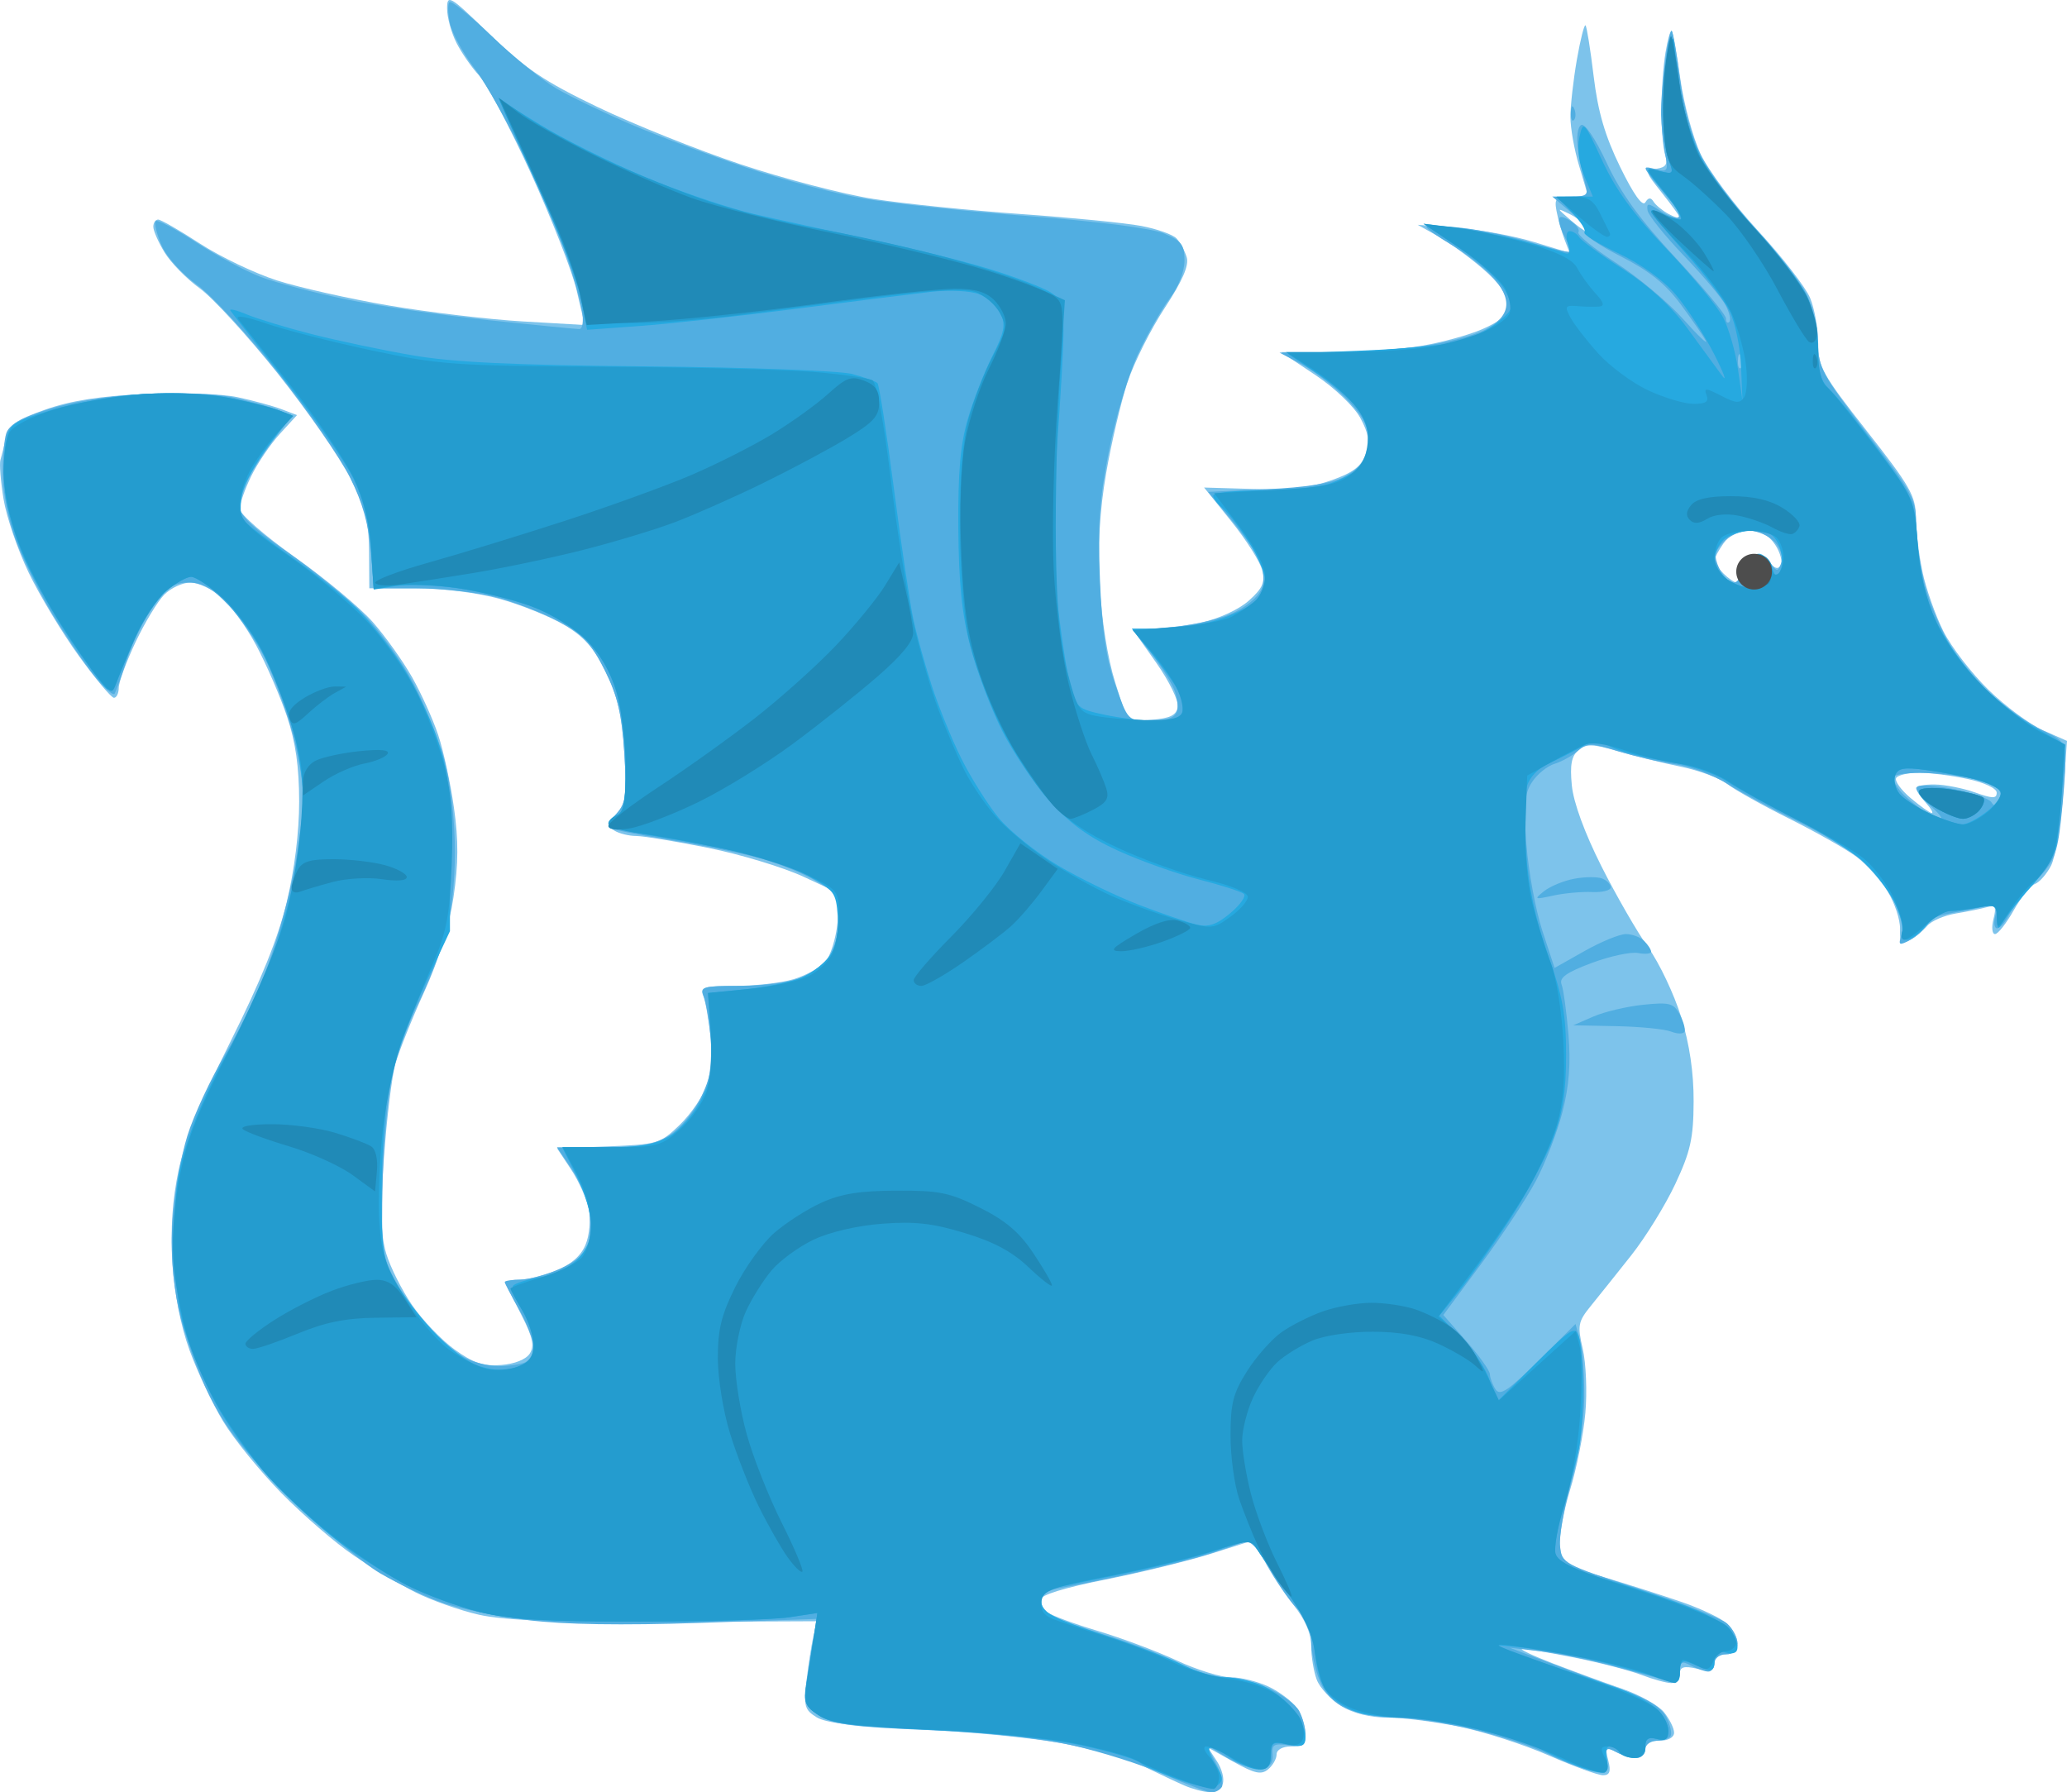 <?xml version="1.0" encoding="UTF-8" standalone="no"?>
<!-- Created with Inkscape (http://www.inkscape.org/) -->

<svg
   xmlns:dc="http://purl.org/dc/elements/1.1/"
   xmlns:cc="http://creativecommons.org/ns#"
   xmlns:rdf="http://www.w3.org/1999/02/22-rdf-syntax-ns#"
   xmlns:svg="http://www.w3.org/2000/svg"
   xmlns="http://www.w3.org/2000/svg"
   xmlns:sodipodi="http://sodipodi.sourceforge.net/DTD/sodipodi-0.dtd"
   xmlns:inkscape="http://www.inkscape.org/namespaces/inkscape"
   width="280.442mm"
   height="243.14mm"
   viewBox="0 0 280.442 243.14"
   version="1.1"
   id="svg854"
   inkscape:version="0.92.3 (2405546, 2018-03-11)"
   sodipodi:docname="trafodion-2.svg">
  <defs
     id="defs848" />
  <sodipodi:namedview
     id="base"
     pagecolor="#ffffff"
     bordercolor="#666666"
     borderopacity="1.0"
     inkscape:pageopacity="0.0"
     inkscape:pageshadow="2"
     inkscape:zoom="0.35"
     inkscape:cx="-120.03099"
     inkscape:cy="530.9053"
     inkscape:document-units="mm"
     inkscape:current-layer="layer1"
     showgrid="false"
     fit-margin-top="0"
     fit-margin-left="0"
     fit-margin-right="0"
     fit-margin-bottom="0"
     inkscape:window-width="3726"
     inkscape:window-height="2049"
     inkscape:window-x="114"
     inkscape:window-y="55"
     inkscape:window-maximized="1" />
  <g
     inkscape:label="Layer 1"
     inkscape:groupmode="layer"
     id="layer1"
     transform="translate(88.06,-46.162)">
    <g
       id="g888"
       transform="translate(437.661,-67.334)">
      <path
         style="fill:#7dc3eb;fill-opacity:1;stroke-width:0.782"
         d="m -361.674,356.604 c -0.766,-0.029 -2.272,-0.433 -3.346,-0.898 -1.075,-0.465 -3.537,-1.624 -5.471,-2.576 -1.934,-0.952 -6.858,-2.356 -10.942,-3.12 -4.084,-0.764 -12.877,-1.624 -19.54,-1.91 -8.411,-0.361 -12.674,-0.865 -13.945,-1.648 -1.644,-1.013 -1.784,-1.526 -1.372,-5.036 0.253,-2.149 0.669,-4.828 0.925,-5.953 l 0.466,-2.045 -20.588,0.091 c -14.889,0.066 -21.886,-0.205 -25.277,-0.978 -2.579,-0.588 -6.448,-1.955 -8.597,-3.039 -2.149,-1.084 -5.919,-3.334 -8.376,-5.001 -2.458,-1.666 -6.854,-5.457 -9.77,-8.424 -2.916,-2.967 -6.489,-7.361 -7.941,-9.765 -1.452,-2.404 -3.502,-6.741 -4.555,-9.639 -1.211,-3.331 -2.065,-7.713 -2.323,-11.913 -0.277,-4.516 -0.01,-8.52 0.834,-12.505 0.849,-4.011 3.093,-9.564 7.105,-17.586 4.051,-8.1 6.388,-13.898 7.561,-18.758 1.06,-4.391 1.696,-9.53 1.694,-13.678 -0.002,-4.685 -0.489,-8.088 -1.653,-11.545 -0.908,-2.696 -2.781,-7.023 -4.162,-9.615 -1.382,-2.592 -3.535,-5.574 -4.786,-6.627 -1.251,-1.053 -3.127,-1.914 -4.168,-1.914 -1.042,0 -2.626,0.732 -3.52,1.626 -0.894,0.894 -2.653,3.796 -3.907,6.448 -1.255,2.652 -2.281,5.437 -2.282,6.19 -3.4e-4,0.752 -0.294,1.368 -0.652,1.368 -0.358,0 -2.496,-2.55 -4.75,-5.666 -2.255,-3.117 -5.318,-8.197 -6.808,-11.29 -1.49,-3.093 -3.029,-7.591 -3.42,-9.995 -0.391,-2.404 -0.581,-4.798 -0.422,-5.318 0.159,-0.521 0.493,-1.881 0.742,-3.023 0.373,-1.713 1.308,-2.378 5.341,-3.8 3.444,-1.214 7.446,-1.841 13.548,-2.12 4.845,-0.222 10.366,-0.031 12.534,0.434 2.131,0.457 4.82,1.19 5.975,1.63 l 2.101,0.799 -2.348,2.567 c -1.291,1.412 -3.041,3.997 -3.888,5.745 -0.847,1.748 -1.541,3.733 -1.541,4.413 0,0.679 3.369,3.623 7.486,6.542 4.117,2.919 8.873,6.882 10.567,8.807 1.695,1.925 4.094,5.289 5.332,7.476 1.238,2.186 2.831,5.71 3.541,7.831 0.709,2.121 1.672,6.564 2.14,9.873 0.629,4.444 0.613,7.617 -0.059,12.139 -0.581,3.906 -2.011,8.536 -3.953,12.793 -1.673,3.669 -3.44,8.078 -3.927,9.798 -0.486,1.719 -1.189,7.476 -1.562,12.792 -0.509,7.265 -0.429,10.492 0.323,12.991 0.55,1.829 2.134,4.973 3.52,6.987 1.386,2.014 3.971,4.714 5.746,5.999 2.521,1.826 3.899,2.286 6.3,2.105 1.856,-0.14 3.406,-0.762 3.911,-1.568 0.644,-1.028 0.396,-2.199 -1.075,-5.08 -1.051,-2.059 -2.037,-4.008 -2.19,-4.331 -0.153,-0.322 0.623,-0.586 1.725,-0.586 1.102,0 3.385,-0.553 5.074,-1.229 2.04,-0.816 3.389,-1.998 4.021,-3.522 0.534,-1.288 0.729,-3.399 0.445,-4.816 -0.277,-1.387 -1.358,-3.813 -2.402,-5.39 l -1.898,-2.867 6.952,-0.272 c 6.703,-0.262 7.052,-0.368 9.716,-2.951 1.52,-1.474 3.166,-3.898 3.657,-5.388 0.492,-1.49 0.703,-4.505 0.47,-6.7 -0.233,-2.195 -0.667,-4.606 -0.963,-5.359 -0.478,-1.214 0.009,-1.368 4.339,-1.368 2.683,0 6.232,-0.406 7.887,-0.902 1.655,-0.496 3.594,-1.547 4.308,-2.337 0.714,-0.789 1.468,-3.195 1.675,-5.346 l 0.376,-3.911 -4.984,-2.312 c -2.741,-1.272 -8.556,-3.033 -12.922,-3.913 -4.366,-0.88 -8.763,-1.606 -9.77,-1.613 -1.007,-0.006 -2.345,-0.337 -2.973,-0.734 -0.977,-0.618 -0.933,-0.952 0.306,-2.321 1.25,-1.382 1.391,-2.508 1.032,-8.267 -0.315,-5.055 -0.923,-7.704 -2.514,-10.955 -1.589,-3.247 -2.961,-4.793 -5.656,-6.373 -1.957,-1.147 -5.88,-2.729 -8.718,-3.516 -3.014,-0.836 -7.766,-1.432 -11.429,-1.435 l -6.27,-0.004 -0.033,-4.963 c -0.026,-3.984 -0.527,-5.949 -2.539,-9.961 -1.379,-2.749 -5.814,-9.144 -9.857,-14.212 -4.043,-5.068 -8.803,-10.266 -10.579,-11.552 -1.775,-1.286 -3.918,-3.471 -4.762,-4.855 -0.844,-1.384 -1.536,-2.956 -1.537,-3.494 -0.002,-0.537 0.294,-0.977 0.657,-0.977 0.363,0 2.913,1.465 5.667,3.256 2.753,1.791 7.468,4.043 10.477,5.005 3.009,0.962 9.868,2.497 15.241,3.411 5.373,0.914 13.532,1.88 18.13,2.147 l 8.36,0.485 -1.1,-4.716 c -0.605,-2.594 -3.404,-9.753 -6.219,-15.91 -2.815,-6.157 -5.954,-12.089 -6.975,-13.182 -1.021,-1.093 -2.424,-3.114 -3.118,-4.489 -0.694,-1.376 -1.262,-3.458 -1.262,-4.626 0,-1.998 0.346,-1.79 5.791,3.491 4.775,4.63 7.346,6.362 14.655,9.872 4.875,2.341 13.612,5.84 19.415,7.774 5.803,1.935 13.893,4.041 17.976,4.681 4.084,0.64 13.052,1.56 19.93,2.045 6.878,0.485 14.258,1.212 16.4,1.616 2.142,0.404 4.302,1.168 4.801,1.697 0.499,0.53 1.121,1.682 1.383,2.56 0.331,1.11 -0.582,3.208 -2.991,6.877 -1.907,2.904 -4.186,7.461 -5.064,10.126 -0.878,2.666 -2.172,8.188 -2.876,12.272 -0.885,5.134 -1.152,9.837 -0.866,15.241 0.25,4.723 1.076,9.92 2.088,13.134 l 1.674,5.318 3.27,-0.238 c 2.475,-0.18 3.338,-0.597 3.551,-1.713 0.156,-0.823 -1.149,-3.502 -2.951,-6.057 l -3.231,-4.582 h 2.724 c 1.498,0 4.535,-0.389 6.75,-0.863 2.302,-0.494 5.022,-1.753 6.352,-2.942 1.875,-1.675 2.226,-2.48 1.809,-4.143 -0.285,-1.135 -2.175,-4.12 -4.2,-6.632 l -3.682,-4.568 6.679,0.198 c 4.786,0.142 7.784,-0.19 10.578,-1.172 2.963,-1.042 4.08,-1.893 4.656,-3.55 0.589,-1.695 0.43,-2.787 -0.714,-4.912 -0.834,-1.549 -3.481,-4.075 -6.112,-5.832 l -4.641,-3.099 6.928,-0.006 c 3.81,-0.003 9.212,-0.376 12.004,-0.829 2.792,-0.453 6.572,-1.486 8.402,-2.295 2.624,-1.16 3.326,-1.881 3.326,-3.408 0,-1.309 -1.078,-2.866 -3.322,-4.8 -1.827,-1.575 -4.553,-3.554 -6.057,-4.397 l -2.736,-1.534 5.471,0.428 c 3.009,0.235 7.646,1.092 10.303,1.904 l 4.832,1.476 -0.717,-1.887 c -0.395,-1.038 -0.875,-2.757 -1.068,-3.82 -0.308,-1.697 -0.07,-1.934 1.942,-1.934 1.261,0 2.289,-0.088 2.285,-0.195 -0.005,-0.107 -0.532,-1.922 -1.172,-4.032 -0.64,-2.11 -1.164,-5.071 -1.164,-6.579 0,-1.508 0.391,-4.989 0.869,-7.734 0.478,-2.745 1.009,-4.852 1.179,-4.682 0.17,0.17 0.666,3.267 1.102,6.881 0.583,4.835 1.534,8.095 3.601,12.334 1.783,3.659 3.026,5.412 3.403,4.801 0.421,-0.681 0.749,-0.71 1.126,-0.1 0.293,0.473 1.216,1.227 2.052,1.674 0.836,0.447 1.52,0.673 1.52,0.502 0,-0.171 -1.09,-1.678 -2.422,-3.349 -2.335,-2.93 -2.362,-3.048 -0.748,-3.293 1.288,-0.196 1.558,-0.62 1.171,-1.839 -0.277,-0.872 -0.503,-3.634 -0.503,-6.138 0,-2.504 0.246,-6.009 0.547,-7.788 0.301,-1.779 0.682,-3.099 0.848,-2.934 0.166,0.166 0.689,3.09 1.163,6.498 0.474,3.408 1.716,8.002 2.76,10.208 1.044,2.206 4.565,6.908 7.825,10.448 3.26,3.54 6.42,7.616 7.022,9.058 0.602,1.441 1.095,4.202 1.095,6.135 0,3.224 0.546,4.21 6.618,11.944 5.883,7.493 6.621,8.795 6.643,11.713 0.014,1.806 0.421,5.147 0.904,7.425 0.483,2.278 1.757,5.884 2.829,8.014 1.073,2.13 3.824,5.701 6.114,7.936 2.29,2.235 5.624,4.709 7.41,5.497 l 3.247,1.433 -0.555,7.435 c -0.305,4.089 -1.031,8.36 -1.613,9.49 -0.582,1.13 -1.563,2.248 -2.179,2.484 -0.616,0.236 -1.925,1.862 -2.908,3.612 -0.984,1.75 -2.114,3.182 -2.511,3.182 -0.397,0 -0.495,-0.907 -0.216,-2.016 0.421,-1.678 0.272,-1.952 -0.892,-1.631 -0.769,0.212 -2.682,0.601 -4.251,0.865 -1.569,0.264 -3.298,1.017 -3.844,1.674 -0.545,0.657 -1.612,1.527 -2.371,1.933 -1.175,0.629 -1.37,0.404 -1.316,-1.52 0.035,-1.242 -0.725,-3.536 -1.69,-5.097 -0.965,-1.561 -2.864,-3.671 -4.22,-4.69 -1.356,-1.019 -5.456,-3.344 -9.11,-5.166 -3.654,-1.822 -7.456,-3.95 -8.45,-4.729 -0.993,-0.778 -3.807,-1.824 -6.253,-2.323 -2.446,-0.499 -6.288,-1.446 -8.54,-2.103 -3.439,-1.004 -4.296,-1.028 -5.359,-0.145 -0.951,0.789 -1.177,1.976 -0.908,4.772 0.223,2.322 1.732,6.447 4.013,10.973 2.01,3.988 4.88,8.967 6.377,11.064 1.497,2.097 3.495,6.318 4.441,9.379 1.146,3.712 1.711,7.538 1.695,11.483 -0.02,4.966 -0.418,6.758 -2.474,11.153 -1.348,2.88 -4.046,7.252 -5.997,9.715 -1.95,2.463 -4.409,5.539 -5.463,6.835 -1.75,2.151 -1.846,2.662 -1.106,5.862 0.446,1.928 0.605,5.838 0.352,8.689 -0.252,2.851 -1.185,7.532 -2.071,10.403 -0.887,2.871 -1.504,6.33 -1.371,7.687 0.229,2.345 0.532,2.554 6.103,4.216 3.224,0.962 7.948,2.471 10.497,3.354 2.549,0.883 5.275,2.184 6.057,2.892 0.782,0.708 1.422,1.936 1.422,2.729 0,0.921 -0.565,1.442 -1.563,1.442 -0.903,0 -1.563,0.521 -1.563,1.234 0,0.965 -0.512,1.122 -2.345,0.719 -1.833,-0.403 -2.345,-0.246 -2.345,0.719 0,0.679 -0.52,1.234 -1.157,1.234 -0.636,0 -2.483,-0.506 -4.103,-1.124 -1.621,-0.618 -5.71,-1.673 -9.088,-2.345 -3.377,-0.671 -6.543,-1.202 -7.034,-1.18 -0.491,0.022 1.393,0.919 4.187,1.993 2.794,1.074 7.014,2.62 9.378,3.435 2.364,0.816 4.914,2.244 5.666,3.174 0.753,0.93 1.369,2.179 1.369,2.776 0,0.637 -0.807,1.086 -1.954,1.086 -1.216,0 -1.954,0.443 -1.954,1.172 0,0.645 -0.551,1.172 -1.224,1.172 -0.673,0 -1.915,-0.37 -2.761,-0.823 -1.383,-0.74 -1.487,-0.623 -1.036,1.172 0.377,1.5 0.198,1.995 -0.719,1.995 -0.671,0 -3.962,-1.202 -7.314,-2.671 -3.352,-1.469 -8.806,-3.228 -12.119,-3.908 -3.313,-0.68 -7.71,-1.238 -9.77,-1.24 -2.363,-0.002 -4.69,-0.579 -6.305,-1.564 -1.408,-0.858 -2.903,-2.463 -3.322,-3.565 -0.419,-1.102 -0.762,-3.164 -0.762,-4.582 0,-1.707 -0.818,-3.603 -2.422,-5.616 -1.332,-1.671 -3.081,-4.323 -3.885,-5.894 l -1.463,-2.855 -5.689,1.803 c -3.129,0.992 -9.646,2.589 -14.482,3.551 -5.523,1.098 -8.793,2.108 -8.793,2.715 0,0.532 0.44,1.313 0.977,1.736 0.537,0.423 3.615,1.557 6.839,2.52 3.224,0.963 8.045,2.77 10.714,4.016 2.669,1.246 5.957,2.266 7.307,2.266 1.35,0 3.663,0.573 5.14,1.274 1.477,0.701 3.201,2.01 3.831,2.909 0.63,0.899 1.145,2.436 1.145,3.415 0,1.378 -0.442,1.78 -1.954,1.78 -1.139,0 -1.954,0.449 -1.954,1.077 0,0.592 -0.518,1.507 -1.152,2.032 -0.93,0.772 -1.828,0.578 -4.661,-1.006 l -3.509,-1.961 1.23,1.877 c 0.676,1.032 1.026,2.407 0.778,3.055 -0.249,0.648 -1.079,1.155 -1.845,1.126 z m 98.05,-132.817 c 0.249,0 -0.13,-0.643 -0.842,-1.429 -0.711,-0.786 -1.294,-1.665 -1.294,-1.954 0,-0.289 1.143,-0.509 2.54,-0.49 1.397,0.019 3.859,0.505 5.471,1.08 2.388,0.852 2.931,0.858 2.931,0.03 0,-0.587 -1.665,-1.373 -3.946,-1.862 -2.171,-0.466 -5.139,-0.846 -6.597,-0.846 -1.458,0 -2.849,0.32 -3.09,0.71 -0.241,0.391 0.644,1.622 1.968,2.736 1.324,1.114 2.61,2.025 2.859,2.025 z m -26.442,-31.263 c 0.326,0 0.564,-0.78 0.53,-1.734 -0.04,-1.118 0.475,-1.842 1.449,-2.039 0.831,-0.168 1.941,0.282 2.465,0.999 0.64,0.876 1.129,1.021 1.487,0.441 0.293,-0.474 -0.033,-1.727 -0.725,-2.782 -0.86,-1.313 -1.979,-1.92 -3.54,-1.92 -1.473,0 -2.714,0.616 -3.499,1.737 -0.669,0.955 -1.217,1.985 -1.217,2.289 0,0.304 0.553,1.105 1.228,1.78 0.676,0.676 1.495,1.228 1.821,1.228 z m -20.502,-47.677 c 0.193,0 0.134,-0.35 -0.13,-0.777 -0.264,-0.428 -1.252,-1.151 -2.195,-1.607 -1.625,-0.786 -1.618,-0.745 0.13,0.777 1.015,0.884 2.003,1.607 2.195,1.607 z"
         id="path900"
         inkscape:connector-curvature="0" />
      <path
         style="fill:#51aee1;fill-opacity:1;stroke-width:0.782"
         d="m -361.354,356.636 c -0.512,-0.012 -3.393,-1.103 -6.402,-2.424 -3.009,-1.322 -8.637,-3.105 -12.505,-3.964 -4.417,-0.98 -11.7,-1.75 -19.574,-2.07 -10.305,-0.419 -12.933,-0.767 -14.747,-1.956 -1.937,-1.269 -2.153,-1.795 -1.766,-4.299 0.243,-1.569 0.686,-4.195 0.985,-5.837 l 0.544,-2.985 -15.938,0.54 c -10.589,0.359 -18.404,0.235 -23.285,-0.367 -4.041,-0.499 -9.185,-1.528 -11.432,-2.286 -2.247,-0.758 -6.151,-2.591 -8.675,-4.073 -2.525,-1.482 -8.119,-6.211 -12.431,-10.51 -6.136,-6.117 -8.476,-9.09 -10.763,-13.678 -1.607,-3.224 -3.477,-8.5 -4.156,-11.724 -0.83,-3.946 -1.095,-7.905 -0.809,-12.115 0.233,-3.439 1.137,-8.539 2.009,-11.333 0.871,-2.794 3.189,-7.77 5.15,-11.058 1.961,-3.288 4.585,-8.771 5.831,-12.185 1.246,-3.414 2.817,-9.116 3.492,-12.671 0.674,-3.555 1.226,-8.097 1.226,-10.093 0,-1.996 -0.702,-6.083 -1.559,-9.082 -0.858,-2.999 -2.479,-7.332 -3.602,-9.629 -1.124,-2.297 -3.357,-5.557 -4.963,-7.245 -2.191,-2.304 -3.534,-3.07 -5.381,-3.07 -1.98,0 -2.912,0.622 -4.766,3.183 -1.268,1.751 -2.9,5.004 -3.626,7.23 -0.726,2.226 -1.478,4.324 -1.671,4.662 -0.193,0.338 -1.507,-0.846 -2.921,-2.632 -1.413,-1.786 -3.965,-5.58 -5.671,-8.431 -1.706,-2.851 -3.876,-7.256 -4.822,-9.79 -0.946,-2.533 -1.743,-6.451 -1.769,-8.707 -0.027,-2.256 0.184,-4.836 0.469,-5.733 0.372,-1.173 1.989,-2.101 5.746,-3.3 3.229,-1.03 8.236,-1.821 13.094,-2.067 4.326,-0.219 9.615,-0.023 11.753,0.435 2.138,0.458 4.869,1.207 6.07,1.663 l 2.183,0.83 -2.3,2.927 c -1.265,1.61 -2.876,4.052 -3.579,5.428 -0.704,1.376 -1.279,3.214 -1.279,4.086 0,1.101 1.968,2.954 6.448,6.073 3.546,2.469 8.218,6.283 10.382,8.476 2.163,2.193 5.211,6.424 6.772,9.402 1.561,2.978 3.453,7.701 4.204,10.495 0.81,3.014 1.374,7.941 1.385,12.115 0.013,4.517 -0.476,8.698 -1.366,11.683 -0.762,2.557 -2.416,6.689 -3.675,9.184 -1.259,2.494 -2.796,6.733 -3.416,9.42 -0.62,2.687 -1.226,9.281 -1.347,14.655 -0.2,8.908 -0.062,10.066 1.563,13.127 0.981,1.846 3.06,4.771 4.621,6.499 1.561,1.728 3.815,3.647 5.008,4.263 1.193,0.617 3.213,1.122 4.489,1.122 1.276,0 2.876,-0.213 3.556,-0.474 0.68,-0.261 1.232,-1.228 1.227,-2.149 -0.005,-0.921 -0.884,-3.206 -1.954,-5.076 -1.069,-1.871 -1.945,-3.541 -1.945,-3.713 0,-0.171 0.967,-0.319 2.149,-0.328 1.182,-0.009 3.632,-0.69 5.444,-1.513 2.255,-1.024 3.453,-2.129 3.799,-3.505 0.277,-1.105 0.281,-3.203 0.007,-4.661 -0.274,-1.458 -1.357,-3.918 -2.407,-5.466 l -1.91,-2.814 h 6.332 c 5.007,0 6.872,-0.333 8.909,-1.593 1.455,-0.899 3.321,-3.131 4.286,-5.124 1.349,-2.787 1.631,-4.469 1.336,-7.982 -0.205,-2.448 -0.635,-5.066 -0.956,-5.818 -0.524,-1.229 -0.018,-1.368 4.997,-1.368 3.069,0 6.754,-0.49 8.188,-1.09 1.435,-0.599 3.182,-1.909 3.883,-2.909 0.701,-1.001 1.275,-3.309 1.275,-5.13 0,-3.071 -0.24,-3.45 -3.322,-5.239 -1.827,-1.061 -5.432,-2.468 -8.011,-3.127 -2.579,-0.659 -7.992,-1.731 -12.029,-2.383 -4.037,-0.651 -7.523,-1.367 -7.746,-1.591 -0.223,-0.223 0.228,-1.107 1.003,-1.963 1.205,-1.331 1.348,-2.523 0.992,-8.237 -0.326,-5.231 -0.902,-7.651 -2.651,-11.149 -1.83,-3.659 -2.951,-4.852 -6.193,-6.59 -2.177,-1.167 -6.032,-2.662 -8.566,-3.322 -2.534,-0.66 -7.299,-1.2 -10.589,-1.2 h -5.981 l -0.411,-5.122 c -0.284,-3.537 -1.158,-6.621 -2.824,-9.965 -1.327,-2.664 -5.722,-9.032 -9.767,-14.152 -4.045,-5.12 -9.005,-10.507 -11.023,-11.972 -2.121,-1.539 -4.157,-3.83 -4.825,-5.43 -0.636,-1.522 -0.97,-2.954 -0.743,-3.181 0.227,-0.227 2.682,1.065 5.455,2.872 2.773,1.807 6.74,3.928 8.816,4.714 2.076,0.786 7.291,2.154 11.59,3.041 4.299,0.887 12.994,2.155 19.322,2.818 6.328,0.663 11.859,1.206 12.29,1.206 0.451,0 0.603,-1.079 0.358,-2.54 -0.235,-1.397 -1.153,-4.65 -2.04,-7.23 -0.887,-2.579 -3.435,-8.558 -5.661,-13.287 -2.226,-4.729 -5.313,-10.255 -6.86,-12.28 -1.547,-2.025 -3.052,-4.776 -3.346,-6.113 -0.294,-1.337 -0.325,-2.64 -0.07,-2.895 0.255,-0.255 2.839,1.82 5.741,4.611 2.902,2.791 6.859,5.994 8.794,7.116 1.934,1.122 6.507,3.319 10.161,4.881 3.654,1.562 10.696,4.197 15.65,5.855 4.953,1.658 12.164,3.551 16.023,4.208 3.859,0.657 13.939,1.722 22.4,2.367 9.289,0.708 16.488,1.634 18.172,2.338 2.374,0.992 2.788,1.537 2.788,3.671 0,1.484 -0.815,3.575 -1.997,5.125 -1.098,1.44 -3.042,4.852 -4.32,7.581 -1.277,2.73 -3.046,8.619 -3.931,13.087 -1.282,6.474 -1.531,10.029 -1.226,17.503 0.28,6.861 0.841,10.691 2.092,14.264 1.706,4.876 1.714,4.885 4.788,4.885 2.072,0 3.233,-0.4 3.548,-1.222 0.258,-0.672 0.049,-2.145 -0.465,-3.272 -0.514,-1.127 -1.957,-3.341 -3.206,-4.919 l -2.273,-2.869 5.379,-0.451 c 3.088,-0.259 6.735,-1.143 8.562,-2.075 1.962,-1.001 3.363,-2.342 3.653,-3.496 0.258,-1.029 0.046,-2.696 -0.472,-3.703 -0.518,-1.007 -2.289,-3.457 -3.936,-5.443 l -2.994,-3.612 7.973,-0.362 c 5.228,-0.237 8.815,-0.8 10.418,-1.635 1.345,-0.7 2.664,-1.843 2.931,-2.539 0.267,-0.696 0.485,-2.116 0.485,-3.155 0,-1.159 -1.194,-3.084 -3.088,-4.978 -1.698,-1.698 -4.424,-3.793 -6.057,-4.655 l -2.969,-1.567 7.034,-0.05 c 3.869,-0.028 9.49,-0.405 12.492,-0.839 3.002,-0.434 6.695,-1.394 8.207,-2.134 1.782,-0.872 2.841,-1.993 3.01,-3.188 0.17,-1.203 -0.509,-2.653 -1.954,-4.173 -1.218,-1.282 -3.71,-3.211 -5.537,-4.289 -1.827,-1.077 -3.322,-2.146 -3.322,-2.376 0,-0.23 2.149,-0.174 4.776,0.123 2.627,0.297 6.92,1.208 9.541,2.023 2.621,0.816 4.896,1.351 5.057,1.191 0.161,-0.161 -0.088,-1.003 -0.553,-1.871 -0.465,-0.868 -0.845,-1.957 -0.845,-2.418 0,-0.562 0.5,-0.527 1.513,0.105 0.832,0.52 1.342,1.221 1.132,1.56 -0.209,0.338 2.071,2.201 5.068,4.139 2.996,1.938 7.103,5.372 9.127,7.631 2.024,2.259 3.405,3.579 3.07,2.934 -0.335,-0.645 -1.874,-2.877 -3.421,-4.96 -2.045,-2.755 -4.258,-4.52 -8.118,-6.473 -2.918,-1.477 -5.116,-2.994 -4.883,-3.371 0.233,-0.377 -0.66,-1.596 -1.983,-2.71 l -2.407,-2.025 h 2.496 c 2.222,0 2.439,-0.193 1.973,-1.759 -0.287,-0.967 -0.72,-3.032 -0.962,-4.588 -0.255,-1.644 -0.089,-3.046 0.397,-3.346 0.499,-0.308 1.911,1.78 3.501,5.174 1.932,4.125 4.522,7.681 9.414,12.925 3.712,3.979 6.749,7.642 6.749,8.142 0,0.499 0.204,0.703 0.454,0.453 0.25,-0.25 0.016,-1.276 -0.519,-2.28 -0.535,-1.004 -3.095,-4.038 -5.689,-6.742 -2.593,-2.704 -4.794,-5.452 -4.89,-6.107 -0.152,-1.034 0.082,-1.022 1.785,0.094 1.078,0.706 2.165,1.079 2.416,0.828 0.251,-0.251 -0.236,-1.246 -1.082,-2.212 -0.846,-0.966 -2.049,-2.432 -2.674,-3.259 -1.05,-1.391 -1.002,-1.469 0.646,-1.044 1.653,0.426 1.746,0.271 1.292,-2.149 -0.269,-1.434 -0.515,-3.778 -0.546,-5.208 -0.031,-1.43 0.208,-4.653 0.531,-7.161 0.323,-2.508 0.736,-4.412 0.917,-4.231 0.181,0.181 0.682,3.112 1.113,6.514 0.466,3.683 1.602,7.858 2.806,10.321 1.113,2.275 4.432,6.734 7.376,9.91 2.944,3.176 6.077,7.191 6.961,8.924 0.926,1.814 1.607,4.66 1.607,6.71 0,3.266 0.547,4.274 6.643,12.224 6.161,8.035 6.643,8.931 6.643,12.33 0,2.016 0.545,5.758 1.211,8.316 0.666,2.558 2.289,6.33 3.606,8.383 1.317,2.053 3.974,5.122 5.904,6.821 1.93,1.699 4.87,3.715 6.534,4.482 2.68,1.234 3.023,1.706 3.005,4.129 -0.011,1.505 -0.284,5.112 -0.607,8.016 -0.511,4.597 -0.949,5.659 -3.385,8.207 -1.539,1.61 -3.203,3.718 -3.699,4.685 -0.496,0.967 -1.208,1.759 -1.582,1.759 -0.374,0 -0.487,-0.743 -0.249,-1.65 0.389,-1.486 0.187,-1.603 -2.027,-1.172 -1.352,0.263 -3.484,0.675 -4.738,0.916 -1.254,0.241 -2.465,0.922 -2.691,1.512 -0.227,0.59 -1.169,1.478 -2.093,1.973 -1.504,0.805 -1.628,0.733 -1.178,-0.686 0.298,-0.94 -0.13,-2.828 -1.052,-4.635 -0.856,-1.677 -2.801,-4.143 -4.323,-5.48 -1.522,-1.337 -5.5,-3.743 -8.839,-5.347 -3.339,-1.604 -7.574,-3.868 -9.41,-5.03 -1.836,-1.162 -5.002,-2.351 -7.034,-2.641 -2.032,-0.29 -5.534,-1.094 -7.781,-1.786 -3.7,-1.14 -4.216,-1.144 -5.471,-0.042 -0.762,0.669 -2.186,1.461 -3.165,1.76 -0.979,0.298 -2.348,1.411 -3.044,2.472 -1.03,1.571 -1.17,3.155 -0.756,8.535 0.279,3.633 1.252,8.872 2.161,11.642 l 1.653,5.037 4.072,-2.298 c 2.24,-1.264 4.764,-2.298 5.611,-2.298 0.846,0 1.961,0.422 2.477,0.938 0.516,0.516 0.938,1.171 0.938,1.455 0,0.284 -0.798,0.364 -1.773,0.178 -0.975,-0.186 -3.813,0.424 -6.307,1.357 -3.42,1.28 -4.419,1.994 -4.069,2.907 0.256,0.666 0.675,3.709 0.933,6.762 0.331,3.923 0.092,7.015 -0.813,10.543 -0.704,2.746 -2.335,6.966 -3.624,9.379 -1.289,2.413 -4.637,7.485 -7.44,11.271 l -5.097,6.884 3.153,3.582 c 1.734,1.97 3.158,3.972 3.165,4.449 0.006,0.477 0.347,1.395 0.755,2.039 0.604,0.953 1.689,0.236 5.803,-3.839 l 5.06,-5.011 0.618,2.276 c 0.34,1.252 0.596,4.738 0.569,7.747 -0.028,3.177 -0.78,8.022 -1.792,11.553 -0.959,3.345 -1.633,7.176 -1.5,8.514 0.239,2.391 0.419,2.489 10.763,5.864 5.786,1.888 11.149,4.002 11.919,4.699 0.77,0.697 1.4,1.915 1.4,2.709 0,0.921 -0.565,1.442 -1.563,1.442 -0.868,0 -1.563,0.521 -1.563,1.172 0,0.645 -0.375,1.172 -0.833,1.172 -0.458,0 -1.513,-0.364 -2.345,-0.809 -1.277,-0.683 -1.512,-0.548 -1.512,0.873 0,1.375 -0.321,1.588 -1.759,1.17 -0.967,-0.282 -4.327,-1.192 -7.466,-2.024 -3.139,-0.831 -7.536,-1.72 -9.77,-1.974 l -4.062,-0.462 5.471,2.077 c 3.009,1.142 7.572,2.835 10.14,3.762 3.162,1.141 4.975,2.302 5.619,3.596 0.523,1.051 0.775,2.194 0.561,2.54 -0.214,0.346 -1.072,0.63 -1.906,0.63 -0.834,0 -1.517,0.528 -1.517,1.172 0,0.645 -0.551,1.172 -1.224,1.172 -0.673,0 -1.902,-0.363 -2.731,-0.807 -1.299,-0.695 -1.481,-0.56 -1.316,0.977 0.158,1.478 -0.144,1.747 -1.763,1.572 -1.075,-0.117 -3.713,-1.081 -5.862,-2.144 -2.149,-1.062 -6.897,-2.635 -10.551,-3.495 -3.654,-0.86 -8.325,-1.566 -10.381,-1.569 -2.056,-0.003 -4.97,-0.52 -6.476,-1.15 -1.861,-0.778 -3.105,-2.021 -3.883,-3.883 -0.629,-1.506 -1.144,-3.926 -1.144,-5.378 0,-1.701 -0.59,-3.169 -1.659,-4.128 -0.912,-0.819 -2.716,-3.356 -4.008,-5.637 -1.771,-3.127 -2.662,-4.018 -3.617,-3.619 -0.697,0.291 -2.85,1.03 -4.785,1.64 -1.934,0.611 -6.507,1.762 -10.161,2.559 -3.654,0.797 -7.962,1.678 -9.574,1.958 -2.136,0.371 -2.931,0.898 -2.931,1.942 0,0.844 0.883,1.769 2.149,2.25 1.182,0.449 4.611,1.596 7.62,2.548 3.009,0.952 7.13,2.562 9.158,3.576 2.028,1.015 4.841,1.853 6.253,1.863 1.411,0.009 4.033,0.683 5.825,1.497 1.792,0.814 3.639,2.19 4.103,3.058 0.465,0.868 0.845,2.345 0.845,3.281 0,1.442 -0.354,1.651 -2.311,1.364 -1.96,-0.288 -2.286,-0.094 -2.149,1.277 0.114,1.145 -0.355,1.69 -1.61,1.87 -0.974,0.14 -3.032,-0.525 -4.572,-1.477 l -2.801,-1.731 1.282,2.48 c 0.705,1.364 1.071,2.821 0.813,3.238 -0.258,0.417 -0.888,0.749 -1.4,0.737 z m 98.939,-132.067 c 0.358,0 -0.336,-0.849 -1.542,-1.887 -1.206,-1.038 -1.938,-2.143 -1.625,-2.456 0.312,-0.313 2.579,-0.165 5.037,0.329 2.458,0.494 4.709,1.285 5.001,1.758 0.38,0.614 0.697,0.593 1.109,-0.072 0.317,-0.513 0.228,-1.282 -0.198,-1.707 -0.426,-0.426 -2.136,-1.09 -3.801,-1.476 -1.665,-0.386 -4.697,-0.711 -6.739,-0.721 -2.042,-0.01 -3.713,0.266 -3.713,0.614 0,0.348 0.44,1.176 0.977,1.84 0.537,0.664 1.847,1.786 2.909,2.494 1.063,0.708 2.226,1.287 2.584,1.287 z m -28.114,-32.045 c 0.588,0 1.028,-0.768 0.994,-1.734 -0.04,-1.118 0.475,-1.842 1.449,-2.039 0.831,-0.168 1.965,0.315 2.519,1.073 0.937,1.281 1.043,1.285 1.514,0.056 0.298,-0.777 -0.065,-1.953 -0.881,-2.856 -0.764,-0.844 -2.334,-1.534 -3.491,-1.534 -1.156,0 -2.74,0.705 -3.52,1.566 -1.171,1.294 -1.263,1.905 -0.529,3.517 0.489,1.073 1.364,1.951 1.945,1.951 z m 1.013,-29.13 c 0.26,-0.26 0.287,-0.934 0.062,-1.498 -0.249,-0.624 -0.435,-0.438 -0.472,0.472 -0.034,0.824 0.151,1.286 0.41,1.026 z m -7.651,90.032 c -0.135,0.348 -0.95,0.354 -1.809,0.012 -0.86,-0.342 -4.201,-0.675 -7.425,-0.74 l -5.862,-0.119 2.718,-1.183 c 1.495,-0.651 4.536,-1.371 6.757,-1.6 3.58,-0.369 4.143,-0.223 4.953,1.291 0.503,0.939 0.803,1.992 0.668,2.341 z m -17.832,-18.439 c -2.55,0.557 -2.634,0.516 -1.232,-0.602 0.827,-0.66 2.671,-1.418 4.097,-1.686 1.427,-0.268 3.124,-0.283 3.772,-0.035 0.648,0.249 1.178,0.79 1.178,1.203 0,0.413 -1.143,0.699 -2.54,0.636 -1.397,-0.063 -3.771,0.154 -5.276,0.483 z m 2.817,-105.202 c -0.26,0.26 -0.444,-0.202 -0.41,-1.026 0.037,-0.91 0.223,-1.096 0.472,-0.472 0.226,0.564 0.198,1.238 -0.062,1.498 z"
         id="path898"
         inkscape:connector-curvature="0" />
      <path
         style="fill:#26a9e0;fill-opacity:1;stroke-width:0.782"
         d="m -360.508,355.652 c -0.683,0.535 -2.343,0.303 -5.293,-0.738 -2.364,-0.834 -4.743,-1.886 -5.287,-2.337 -0.544,-0.451 -4.061,-1.489 -7.816,-2.307 -4.041,-0.88 -12.304,-1.74 -20.245,-2.107 -10.744,-0.497 -13.835,-0.894 -15.514,-1.994 -1.828,-1.198 -2.038,-1.74 -1.636,-4.236 0.253,-1.574 0.689,-4.386 0.968,-6.248 l 0.508,-3.386 -3.821,0.586 c -2.102,0.323 -11.207,0.59 -20.235,0.594 -12.694,0.006 -17.609,-0.287 -21.689,-1.292 -2.902,-0.715 -7.3,-2.322 -9.775,-3.572 -2.475,-1.249 -6.683,-3.913 -9.352,-5.919 -2.669,-2.006 -6.935,-5.921 -9.482,-8.7 -2.546,-2.779 -5.868,-7.418 -7.382,-10.31 -1.514,-2.892 -3.375,-7.369 -4.135,-9.948 -0.931,-3.16 -1.372,-7.239 -1.351,-12.505 0.025,-6.27 0.426,-8.976 2.026,-13.678 1.097,-3.224 3.438,-8.324 5.202,-11.333 1.764,-3.009 4.219,-8.109 5.456,-11.333 1.237,-3.224 2.814,-8.625 3.504,-12.003 0.69,-3.377 1.255,-8.352 1.255,-11.055 0,-2.767 -0.716,-7.256 -1.64,-10.272 -0.902,-2.947 -2.713,-7.387 -4.024,-9.866 -1.312,-2.48 -3.74,-5.733 -5.397,-7.23 -1.657,-1.497 -3.512,-2.721 -4.122,-2.721 -0.611,0 -2.138,0.865 -3.393,1.921 -1.256,1.057 -3.171,3.958 -4.256,6.448 -1.085,2.49 -2.192,5.165 -2.461,5.944 -0.268,0.78 -0.848,1.195 -1.287,0.923 -0.44,-0.272 -2.598,-3.159 -4.796,-6.416 -2.198,-3.257 -5.038,-8.219 -6.311,-11.027 -1.273,-2.808 -2.505,-6.943 -2.736,-9.188 -0.232,-2.246 -0.194,-5.296 0.084,-6.778 0.48,-2.557 0.797,-2.785 6.159,-4.442 3.109,-0.96 8.719,-1.941 12.465,-2.178 4.036,-0.256 8.779,-0.045 11.637,0.518 2.654,0.522 5.656,1.265 6.672,1.651 l 1.847,0.702 -3.126,4.122 c -1.719,2.267 -3.338,5.242 -3.597,6.611 -0.259,1.369 -0.232,2.876 0.059,3.348 0.292,0.472 3.231,2.75 6.531,5.063 3.3,2.313 7.367,5.532 9.037,7.154 1.67,1.622 4.372,5.015 6.004,7.54 1.632,2.525 3.78,6.944 4.774,9.82 1.541,4.459 1.807,6.784 1.807,15.781 v 10.551 l -3.288,7.034 c -1.809,3.869 -3.859,9.264 -4.557,11.988 -0.789,3.08 -1.319,8.697 -1.401,14.85 -0.112,8.342 0.102,10.367 1.358,12.899 0.82,1.651 3.225,4.9 5.344,7.219 2.444,2.674 4.9,4.528 6.716,5.069 2.02,0.602 3.495,0.611 5.012,0.03 1.632,-0.625 2.149,-1.344 2.146,-2.991 -0.002,-1.193 -0.713,-3.333 -1.58,-4.756 -0.868,-1.423 -1.402,-2.872 -1.187,-3.219 0.215,-0.348 1.829,-0.862 3.587,-1.143 1.812,-0.29 4.02,-1.335 5.098,-2.412 1.305,-1.305 1.901,-2.777 1.901,-4.698 0,-1.538 -0.885,-4.544 -1.967,-6.679 l -1.967,-3.882 6.07,-0.003 c 4.647,-0.002 6.659,-0.362 8.579,-1.533 1.38,-0.841 3.268,-3.018 4.196,-4.838 1.405,-2.755 1.627,-4.248 1.327,-8.924 l -0.36,-5.615 5.059,-0.518 c 2.783,-0.285 6.217,-1.002 7.632,-1.593 1.415,-0.591 3.149,-1.955 3.854,-3.03 0.824,-1.257 1.194,-3.164 1.038,-5.341 -0.228,-3.164 -0.493,-3.52 -4.062,-5.445 -2.1,-1.133 -6.497,-2.624 -9.77,-3.313 -3.273,-0.69 -8.501,-1.661 -11.618,-2.159 -3.117,-0.498 -5.666,-1.216 -5.666,-1.596 0,-0.38 0.528,-0.894 1.172,-1.141 0.902,-0.346 1.172,-1.841 1.172,-6.477 0,-3.315 -0.564,-7.928 -1.254,-10.251 -0.812,-2.736 -2.258,-5.222 -4.103,-7.056 -1.605,-1.595 -4.838,-3.573 -7.403,-4.527 -2.504,-0.932 -7.007,-2.042 -10.005,-2.467 -2.998,-0.425 -6.791,-0.559 -8.427,-0.297 l -2.975,0.476 -0.395,-5.523 c -0.269,-3.764 -1.047,-6.839 -2.442,-9.656 -1.126,-2.273 -5.247,-8.178 -9.158,-13.122 -3.911,-4.944 -7.271,-9.24 -7.468,-9.547 -0.196,-0.307 0.812,-0.07 2.241,0.527 1.429,0.597 5.398,1.8 8.822,2.674 3.423,0.874 9.561,2.165 13.64,2.869 5.541,0.956 13.642,1.337 32.045,1.507 13.576,0.125 25.972,0.588 27.622,1.03 1.646,0.442 3.186,0.996 3.422,1.232 0.236,0.236 1.244,6.692 2.239,14.347 0.995,7.655 2.192,15.67 2.66,17.811 0.468,2.141 1.592,6.179 2.498,8.973 0.906,2.794 2.695,7.191 3.974,9.77 1.28,2.579 3.537,6.181 5.017,8.004 1.48,1.823 5.12,4.757 8.089,6.521 2.969,1.764 7.96,4.185 11.091,5.38 3.131,1.195 6.633,2.393 7.783,2.662 1.578,0.37 2.69,-0.016 4.541,-1.574 1.348,-1.135 2.167,-2.31 1.818,-2.612 -0.348,-0.302 -3.095,-1.179 -6.104,-1.95 -3.009,-0.771 -7.933,-2.522 -10.942,-3.892 -3.956,-1.801 -6.52,-3.658 -9.258,-6.705 -2.083,-2.318 -5.009,-6.642 -6.503,-9.608 -1.494,-2.966 -3.423,-8.079 -4.287,-11.361 -1.158,-4.399 -1.59,-8.639 -1.643,-16.129 -0.054,-7.587 0.277,-11.34 1.304,-14.817 0.757,-2.561 2.257,-6.394 3.333,-8.519 1.599,-3.155 1.803,-4.202 1.113,-5.716 -0.464,-1.019 -1.795,-2.215 -2.957,-2.656 -1.175,-0.447 -4.042,-0.584 -6.458,-0.309 -2.389,0.272 -10.675,1.311 -18.413,2.31 -7.738,0.998 -17.269,2.046 -21.18,2.328 l -7.112,0.513 -0.856,-4.261 c -0.471,-2.344 -2.667,-8.257 -4.88,-13.141 -2.214,-4.884 -4.514,-9.999 -5.112,-11.367 l -1.088,-2.487 5.588,3.445 c 3.074,1.895 9.429,5.067 14.123,7.048 4.694,1.981 11.407,4.262 14.917,5.068 3.51,0.806 10.778,2.393 16.152,3.526 5.373,1.133 12.584,2.937 16.022,4.01 3.439,1.072 7.044,2.453 8.011,3.069 1.455,0.927 1.759,1.824 1.764,5.205 0.003,2.247 -0.399,9.379 -0.894,15.85 -0.671,8.782 -0.675,13.883 -0.018,20.121 0.485,4.596 1.275,9.92 1.756,11.831 0.842,3.344 1.02,3.506 4.741,4.304 2.126,0.456 5.266,0.829 6.978,0.829 1.97,0 3.269,-0.408 3.539,-1.111 0.235,-0.611 7.8e-4,-1.93 -0.519,-2.931 -0.52,-1.001 -2.153,-3.314 -3.63,-5.141 l -2.685,-3.322 h 3.836 c 2.11,0 5.508,-0.503 7.551,-1.118 2.043,-0.615 4.385,-1.725 5.205,-2.466 0.819,-0.741 1.489,-2.104 1.489,-3.028 0,-0.924 -0.995,-3.243 -2.211,-5.155 -1.216,-1.911 -2.799,-3.957 -3.517,-4.547 -0.718,-0.59 -1.306,-1.381 -1.306,-1.759 0,-0.377 2.937,-0.686 6.527,-0.686 3.59,0 7.722,-0.402 9.184,-0.892 1.461,-0.491 3.272,-1.425 4.025,-2.075 0.773,-0.668 1.368,-2.274 1.368,-3.692 0,-1.38 -0.742,-3.452 -1.649,-4.605 -0.907,-1.153 -3.383,-3.264 -5.503,-4.692 l -3.854,-2.595 10.388,-0.425 c 5.713,-0.234 11.706,-0.824 13.318,-1.312 1.611,-0.488 3.854,-1.682 4.983,-2.653 1.994,-1.715 2.017,-1.836 0.803,-4.184 -0.688,-1.33 -3.458,-3.906 -6.156,-5.726 l -4.905,-3.308 4.299,0.536 c 2.364,0.295 6.31,1.051 8.768,1.682 2.458,0.63 5.048,1.368 5.757,1.64 1.032,0.396 1.182,0.16 0.754,-1.187 -0.305,-0.962 -0.196,-1.681 0.254,-1.681 0.433,0 1.021,0.378 1.307,0.839 0.285,0.461 2.942,2.392 5.904,4.291 3.555,2.279 6.516,4.992 8.711,7.983 1.829,2.492 3.956,5.397 4.726,6.456 0.77,1.059 0.29,-0.258 -1.067,-2.925 -1.357,-2.667 -3.704,-6.295 -5.216,-8.061 -1.675,-1.957 -4.714,-4.14 -7.776,-5.587 -2.765,-1.306 -4.823,-2.578 -4.575,-2.827 0.248,-0.248 -0.498,-1.443 -1.659,-2.655 l -2.111,-2.204 h 2.451 2.451 l -1.177,-2.817 c -0.733,-1.755 -0.979,-3.719 -0.65,-5.213 0.513,-2.336 0.591,-2.257 3.093,3.145 1.855,4.005 4.293,7.346 8.792,12.052 3.424,3.581 6.856,7.742 7.625,9.246 0.77,1.505 1.674,4.67 2.01,7.034 l 0.61,4.299 -0.196,-4.69 c -0.108,-2.579 -0.791,-5.927 -1.518,-7.439 -0.727,-1.512 -3.43,-5.086 -6.008,-7.942 -2.578,-2.856 -4.686,-5.412 -4.686,-5.68 0,-0.268 0.68,-0.123 1.512,0.322 0.831,0.445 1.91,0.809 2.397,0.809 0.487,0 -0.43,-1.605 -2.036,-3.566 -2.909,-3.55 -2.913,-3.563 -0.82,-3.038 2.012,0.505 2.068,0.438 1.306,-1.566 -0.438,-1.151 -0.754,-4.444 -0.703,-7.318 0.051,-2.874 0.361,-6.28 0.689,-7.57 0.328,-1.29 0.645,-1.817 0.705,-1.172 0.059,0.645 0.453,3.559 0.875,6.475 0.422,2.917 1.663,7.071 2.758,9.232 1.095,2.161 4.487,6.621 7.538,9.912 3.051,3.291 6.192,7.402 6.979,9.135 0.788,1.734 1.44,4.944 1.449,7.134 0.013,3.005 0.41,4.337 1.616,5.429 0.879,0.796 3.822,4.455 6.54,8.132 4.861,6.577 4.948,6.784 5.375,12.735 0.291,4.055 1.08,7.461 2.394,10.331 1.078,2.355 3.655,6.096 5.727,8.315 2.072,2.218 5.598,5.068 7.836,6.333 l 4.069,2.3 -0.387,5.221 c -0.213,2.871 -0.532,6.394 -0.709,7.827 -0.198,1.603 -1.464,3.879 -3.291,5.913 -1.633,1.819 -3.388,3.987 -3.9,4.819 -0.885,1.437 -0.933,1.42 -0.977,-0.344 -0.041,-1.656 -0.309,-1.804 -2.488,-1.368 -1.343,0.269 -3.104,0.488 -3.913,0.488 -0.809,0 -2.235,0.879 -3.17,1.954 -0.934,1.075 -2.152,1.954 -2.706,1.954 -0.554,0 -0.818,-0.493 -0.586,-1.097 0.231,-0.603 -0.286,-2.483 -1.151,-4.177 -0.864,-1.694 -2.842,-4.196 -4.394,-5.558 -1.552,-1.363 -5.674,-3.911 -9.159,-5.664 -3.485,-1.752 -7.6,-4.016 -9.143,-5.031 -1.63,-1.072 -5.059,-2.201 -8.18,-2.695 -2.956,-0.467 -6.321,-1.34 -7.479,-1.939 -1.788,-0.924 -2.392,-0.927 -4.005,-0.016 -1.045,0.59 -3.03,1.598 -4.412,2.24 -1.58,0.734 -2.708,1.948 -3.04,3.271 -0.29,1.157 -0.32,5.137 -0.066,8.844 0.317,4.629 1.238,8.943 2.941,13.769 2.039,5.78 2.479,8.209 2.48,13.678 6.1e-4,5.002 -0.437,7.812 -1.766,11.339 -0.972,2.579 -3.604,7.503 -5.85,10.942 -2.246,3.439 -5.319,7.791 -6.83,9.672 l -2.747,3.419 2.938,2.938 c 1.616,1.616 3.371,4.249 3.9,5.851 l 0.961,2.912 5.3,-5.259 c 4.886,-4.849 5.342,-5.126 5.842,-3.552 0.298,0.939 0.542,4.132 0.542,7.096 0,2.964 -0.239,6.546 -0.531,7.96 -0.292,1.414 -1.232,4.928 -2.088,7.809 -0.856,2.881 -1.345,5.904 -1.087,6.717 0.33,1.04 2.15,1.956 6.122,3.084 3.109,0.883 8.114,2.519 11.124,3.636 3.009,1.117 5.911,2.627 6.448,3.355 0.537,0.729 0.977,1.826 0.977,2.439 0,0.729 -0.54,0.973 -1.563,0.705 -1.181,-0.309 -1.563,-0.024 -1.563,1.165 0,1.089 -0.361,1.427 -1.172,1.099 -0.645,-0.261 -1.7,-0.688 -2.345,-0.949 -0.833,-0.337 -1.172,0.029 -1.172,1.264 0,1.449 -0.293,1.644 -1.759,1.173 -0.967,-0.311 -4.143,-1.218 -7.057,-2.015 -2.914,-0.798 -7.662,-1.773 -10.551,-2.168 -2.889,-0.395 -5.354,-0.63 -5.478,-0.522 -0.123,0.108 2.69,1.159 6.253,2.336 3.562,1.177 8.116,2.717 10.12,3.423 2.004,0.706 4.378,1.953 5.276,2.772 0.898,0.819 1.633,2.179 1.633,3.022 0,1.148 -0.392,1.431 -1.563,1.124 -1.159,-0.303 -1.563,-0.024 -1.563,1.081 0,0.954 -0.546,1.49 -1.517,1.49 -0.834,0 -1.734,-0.352 -2,-0.782 -0.266,-0.43 -0.855,-0.782 -1.31,-0.782 -0.455,0 -0.643,0.703 -0.418,1.562 0.225,0.859 0.127,1.736 -0.217,1.949 -0.344,0.213 -1.981,-0.15 -3.639,-0.805 -1.658,-0.655 -3.94,-1.704 -5.071,-2.329 -1.132,-0.626 -5,-1.843 -8.597,-2.706 -3.597,-0.862 -7.991,-1.57 -9.764,-1.573 -1.773,-0.003 -4.318,-0.224 -5.655,-0.492 -1.337,-0.267 -3.258,-1.253 -4.269,-2.189 -1.278,-1.184 -1.982,-2.922 -2.312,-5.704 -0.358,-3.023 -1.297,-5.138 -3.84,-8.651 -1.851,-2.557 -3.718,-5.238 -4.148,-5.958 -0.725,-1.214 -1.103,-1.197 -5.239,0.234 -2.452,0.848 -8.079,2.274 -12.505,3.167 -4.426,0.894 -8.862,1.81 -9.857,2.036 -1.295,0.294 -1.739,0.871 -1.563,2.032 0.198,1.305 1.79,2.125 8.161,4.206 4.353,1.422 9.351,3.317 11.106,4.213 1.756,0.896 4.273,1.628 5.593,1.628 1.321,0 3.562,0.485 4.98,1.078 1.419,0.593 3.342,2.047 4.274,3.232 0.932,1.185 1.694,2.854 1.694,3.71 0,1.311 -0.368,1.482 -2.345,1.087 -2.1,-0.42 -2.345,-0.267 -2.345,1.465 0,1.443 -0.416,1.934 -1.638,1.934 -0.901,0 -2.68,-0.742 -3.953,-1.648 -1.273,-0.907 -2.499,-1.465 -2.723,-1.24 -0.225,0.225 0.155,1.268 0.844,2.32 1.001,1.528 1.053,2.068 0.258,2.69 z m 101.002,-130.322 c 0.645,0.007 2.196,-0.806 3.448,-1.807 1.296,-1.037 2.039,-2.204 1.726,-2.71 -0.302,-0.489 -1.854,-1.219 -3.448,-1.621 -1.594,-0.402 -4.571,-0.961 -6.616,-1.242 -2.983,-0.41 -3.812,-0.268 -4.191,0.72 -0.26,0.677 0.006,1.81 0.592,2.517 0.585,0.707 2.471,1.926 4.191,2.708 1.719,0.782 3.654,1.428 4.299,1.435 z m 0.1,-0.763 c -0.7,-0.002 -2.462,-0.728 -3.917,-1.615 -1.48,-0.903 -2.341,-1.9 -1.954,-2.266 0.38,-0.36 2.365,-0.392 4.411,-0.071 2.046,0.321 3.943,0.806 4.215,1.078 0.272,0.272 0.05,1.031 -0.494,1.686 -0.544,0.655 -1.561,1.19 -2.261,1.188 z m -28.649,-31.31 c 1.477,-0.046 1.465,-0.098 -0.174,-0.756 -0.967,-0.389 -1.759,-1 -1.759,-1.357 0,-0.358 0.422,-1.073 0.938,-1.588 0.516,-0.516 1.406,-0.938 1.979,-0.938 0.573,0 1.346,0.791 1.719,1.759 0.618,1.604 0.729,1.634 1.25,0.341 0.315,-0.78 0.181,-2.274 -0.296,-3.322 -0.675,-1.482 -1.465,-1.904 -3.564,-1.904 -1.483,0 -3.249,0.553 -3.925,1.228 -0.676,0.676 -1.228,1.887 -1.228,2.691 0,0.805 0.782,2.011 1.737,2.68 0.955,0.669 2.45,1.194 3.322,1.167 z"
         id="path894"
         inkscape:connector-curvature="0" />
      <path
         style="fill:#249ccf;fill-opacity:1;stroke-width:0.782"
         d="m -360.917,356.122 c -0.322,0.186 -2.521,-0.413 -4.885,-1.332 -2.364,-0.919 -5.015,-2.078 -5.891,-2.575 -0.875,-0.498 -4.568,-1.498 -8.207,-2.222 -3.638,-0.724 -12.473,-1.569 -19.632,-1.877 -10.459,-0.45 -13.431,-0.831 -15.123,-1.94 -1.838,-1.204 -2.047,-1.743 -1.645,-4.242 0.253,-1.574 0.689,-4.386 0.968,-6.248 l 0.508,-3.386 -3.821,0.577 c -2.102,0.318 -11.207,0.585 -20.235,0.595 -12.721,0.013 -17.6,-0.275 -21.689,-1.283 -2.902,-0.715 -7.34,-2.343 -9.864,-3.617 -2.523,-1.274 -7.184,-4.379 -10.357,-6.901 -3.173,-2.522 -7.271,-6.378 -9.106,-8.57 -1.835,-2.192 -4.573,-6.038 -6.084,-8.547 -1.511,-2.509 -3.393,-6.671 -4.183,-9.251 -0.789,-2.579 -1.669,-6.976 -1.955,-9.77 -0.336,-3.288 -0.106,-7.425 0.651,-11.724 0.954,-5.413 2.266,-8.815 7.086,-18.367 3.56,-7.056 6.555,-14.213 7.521,-17.976 0.883,-3.439 1.799,-9.29 2.035,-13.002 0.355,-5.585 0.129,-7.738 -1.311,-12.478 -0.957,-3.151 -2.733,-7.696 -3.948,-10.102 -1.214,-2.405 -3.644,-5.671 -5.4,-7.257 -1.756,-1.586 -3.692,-2.884 -4.302,-2.884 -0.611,0 -2.138,0.865 -3.393,1.921 -1.256,1.057 -3.171,3.958 -4.256,6.448 -1.085,2.49 -2.222,5.23 -2.526,6.09 -0.52,1.468 -0.671,1.42 -2.478,-0.782 -1.059,-1.29 -3.547,-4.923 -5.53,-8.073 -1.983,-3.151 -4.431,-8.003 -5.44,-10.782 -1.01,-2.783 -1.834,-6.817 -1.834,-8.978 0,-2.158 0.357,-4.592 0.794,-5.408 0.475,-0.888 2.909,-2.143 6.057,-3.125 2.895,-0.902 8.316,-1.844 12.048,-2.094 4.101,-0.274 8.705,-0.075 11.637,0.501 2.669,0.525 5.737,1.291 6.818,1.702 l 1.966,0.747 -1.995,2.123 c -1.097,1.168 -2.733,3.354 -3.635,4.858 -0.902,1.505 -1.637,3.791 -1.634,5.08 0.005,2.059 0.82,2.909 6.68,6.972 3.671,2.545 8.509,6.609 10.751,9.031 2.243,2.422 5.206,6.696 6.585,9.498 1.379,2.802 3.081,7.33 3.781,10.064 0.92,3.593 1.185,7.26 0.954,13.23 -0.266,6.863 -0.689,9.119 -2.506,13.34 -1.202,2.794 -3.028,7.289 -4.056,9.988 -1.029,2.699 -2.268,8.282 -2.754,12.406 -0.486,4.124 -0.715,9.871 -0.507,12.77 0.314,4.39 0.886,6.095 3.42,10.201 1.673,2.711 4.382,5.9 6.019,7.086 1.637,1.186 3.95,2.37 5.14,2.631 1.19,0.261 3.104,0.118 4.253,-0.319 1.574,-0.598 2.089,-1.33 2.087,-2.963 -0.002,-1.193 -0.705,-3.32 -1.563,-4.728 -0.858,-1.407 -1.56,-2.701 -1.56,-2.875 0,-0.174 1.873,-0.861 4.161,-1.526 2.289,-0.665 4.751,-1.861 5.471,-2.657 0.769,-0.849 1.31,-2.747 1.31,-4.591 0,-1.843 -0.799,-4.647 -1.932,-6.777 l -1.932,-3.634 h 6.594 c 6.236,0 6.742,-0.129 9.309,-2.384 1.493,-1.311 3.132,-3.647 3.641,-5.191 0.534,-1.619 0.767,-5.038 0.549,-8.078 l -0.377,-5.27 5.556,-0.543 c 3.056,-0.298 6.65,-1.059 7.988,-1.691 1.338,-0.632 2.832,-2.027 3.322,-3.101 0.489,-1.074 0.89,-3.446 0.89,-5.271 0,-3.233 -0.107,-3.37 -4.174,-5.365 -2.296,-1.126 -7.484,-2.75 -11.528,-3.61 -4.045,-0.859 -9.201,-1.803 -11.457,-2.097 -2.257,-0.294 -4.103,-0.864 -4.103,-1.267 0,-0.403 0.528,-0.935 1.172,-1.183 0.902,-0.346 1.172,-1.841 1.172,-6.477 0,-3.315 -0.564,-7.928 -1.254,-10.251 -0.812,-2.736 -2.258,-5.222 -4.103,-7.056 -1.605,-1.595 -4.838,-3.573 -7.403,-4.527 -2.504,-0.932 -7.077,-2.055 -10.161,-2.495 -3.084,-0.44 -6.885,-0.587 -8.447,-0.326 l -2.84,0.474 -0.317,-5.329 c -0.211,-3.554 -0.986,-6.761 -2.326,-9.628 -1.105,-2.364 -4.923,-7.992 -8.484,-12.505 -3.561,-4.514 -6.814,-8.641 -7.229,-9.171 -0.464,-0.593 1.007,-0.356 3.824,0.616 2.519,0.869 8.976,2.515 14.349,3.656 9.104,1.934 11.234,2.084 31.263,2.197 11.821,0.067 24.692,0.383 28.6,0.703 3.909,0.32 7.521,0.838 8.028,1.151 0.53,0.328 1.555,5.85 2.415,13.018 0.822,6.847 2.188,15.615 3.038,19.483 0.849,3.869 2.416,9.344 3.481,12.167 1.066,2.823 2.683,6.594 3.594,8.38 0.911,1.786 2.772,4.517 4.134,6.069 1.362,1.552 4.489,4.188 6.948,5.857 2.459,1.67 6.449,3.911 8.867,4.98 2.418,1.069 6.477,2.528 9.019,3.241 4.537,1.273 4.668,1.265 7.018,-0.408 1.317,-0.938 2.395,-2.161 2.395,-2.719 0,-0.612 -2.243,-1.55 -5.666,-2.37 -3.117,-0.746 -8.483,-2.665 -11.926,-4.265 -4.566,-2.122 -7.166,-3.94 -9.613,-6.719 -1.844,-2.095 -4.75,-6.642 -6.456,-10.104 -1.706,-3.462 -3.617,-8.757 -4.247,-11.766 -0.647,-3.092 -1.151,-9.733 -1.158,-15.272 -0.009,-6.187 0.414,-11.443 1.146,-14.255 0.638,-2.45 2.107,-6.265 3.265,-8.479 1.938,-3.706 2.014,-4.187 0.965,-6.056 -0.627,-1.117 -2.084,-2.363 -3.239,-2.769 -1.432,-0.504 -5.524,-0.308 -12.872,0.614 -5.925,0.744 -14.466,1.855 -18.98,2.47 -4.514,0.615 -11.079,1.125 -14.59,1.134 l -6.383,0.017 -0.835,-3.893 c -0.459,-2.141 -2.631,-7.856 -4.827,-12.701 -2.196,-4.844 -4.504,-9.979 -5.129,-11.411 l -1.136,-2.603 3.61,2.484 c 1.986,1.366 6.838,4.011 10.784,5.878 3.945,1.867 10.339,4.448 14.208,5.737 3.869,1.289 10.343,2.913 14.388,3.61 4.044,0.697 11.43,2.317 16.413,3.6 4.983,1.284 10.949,3.198 13.258,4.253 l 4.198,1.919 -0.68,10.747 c -0.374,5.911 -0.618,16.023 -0.543,22.471 0.099,8.451 0.536,13.25 1.563,17.193 1.304,5.002 1.625,5.511 3.77,5.965 1.29,0.273 4.378,0.537 6.863,0.588 3.233,0.066 4.639,-0.221 4.941,-1.009 0.233,-0.606 -0.137,-2.184 -0.821,-3.507 -0.684,-1.323 -2.284,-3.59 -3.557,-5.039 l -2.313,-2.635 5.774,-0.437 c 3.175,-0.24 6.597,-0.863 7.603,-1.384 1.006,-0.521 2.445,-1.485 3.198,-2.141 0.752,-0.656 1.368,-2.163 1.368,-3.348 0,-1.339 -1.308,-3.883 -3.454,-6.718 l -3.454,-4.563 8.138,-0.43 c 6.536,-0.345 8.562,-0.745 10.293,-2.032 1.507,-1.12 2.226,-2.428 2.391,-4.347 0.179,-2.08 -0.291,-3.371 -1.939,-5.329 -1.196,-1.421 -3.745,-3.581 -5.665,-4.798 l -3.49,-2.213 h 7.862 c 4.324,0 9.757,-0.349 12.072,-0.776 2.316,-0.427 5.508,-1.35 7.095,-2.052 1.587,-0.701 3.084,-1.794 3.327,-2.428 0.243,-0.634 -4e-5,-2.084 -0.541,-3.224 -0.54,-1.139 -3.269,-3.615 -6.063,-5.502 l -5.08,-3.43 4.299,0.524 c 2.364,0.288 6.867,1.273 10.005,2.188 3.914,1.141 5.97,2.177 6.546,3.297 0.462,0.898 1.56,2.424 2.441,3.391 1.207,1.325 1.327,1.78 0.489,1.845 -0.612,0.048 -1.932,0.019 -2.934,-0.064 -1.637,-0.135 -1.729,0.02 -0.912,1.546 0.499,0.933 2.198,3.127 3.774,4.876 1.577,1.749 4.625,4 6.774,5.004 2.149,1.003 4.913,1.827 6.141,1.831 1.673,0.006 2.119,-0.289 1.78,-1.174 -0.394,-1.027 -0.136,-1.017 1.974,0.074 2.008,1.038 2.549,1.074 3.127,0.205 0.385,-0.578 0.485,-2.633 0.222,-4.568 -0.263,-1.934 -1.14,-5.03 -1.95,-6.879 -0.81,-1.849 -3.595,-5.572 -6.188,-8.273 -2.594,-2.701 -4.716,-5.157 -4.716,-5.458 0,-0.301 0.68,-0.183 1.512,0.262 0.831,0.445 1.929,0.809 2.439,0.809 0.51,0 -0.383,-1.599 -1.984,-3.552 -2.858,-3.488 -2.874,-3.543 -0.862,-3.038 1.953,0.49 2.012,0.416 1.254,-1.579 -0.438,-1.151 -0.754,-4.444 -0.703,-7.318 0.051,-2.874 0.361,-6.28 0.689,-7.57 0.328,-1.29 0.645,-1.817 0.705,-1.172 0.059,0.645 0.453,3.559 0.875,6.475 0.422,2.917 1.663,7.071 2.758,9.232 1.095,2.161 4.487,6.621 7.538,9.912 3.051,3.291 6.192,7.402 6.979,9.135 0.788,1.734 1.44,4.956 1.449,7.16 0.011,2.527 0.435,4.355 1.149,4.947 0.623,0.517 3.56,4.165 6.526,8.107 5.365,7.128 5.397,7.2 5.839,13.181 0.3,4.06 1.117,7.513 2.516,10.629 1.306,2.911 3.712,6.224 6.512,8.969 2.442,2.394 5.9,5.102 7.685,6.018 l 3.245,1.665 -0.375,6.409 c -0.206,3.525 -0.747,7.388 -1.202,8.585 -0.455,1.197 -1.577,2.779 -2.494,3.517 -0.917,0.738 -2.446,2.572 -3.398,4.077 -1.579,2.496 -1.732,2.573 -1.744,0.879 -0.012,-1.661 -0.271,-1.805 -2.456,-1.368 -1.343,0.269 -3.051,0.488 -3.794,0.488 -0.743,0 -2.3,0.879 -3.46,1.954 -1.16,1.075 -2.431,1.954 -2.825,1.954 -0.394,0 -0.517,-0.52 -0.273,-1.156 0.244,-0.636 -0.312,-2.718 -1.236,-4.627 -0.924,-1.909 -2.809,-4.332 -4.19,-5.385 -1.38,-1.053 -5.369,-3.352 -8.865,-5.109 -3.495,-1.757 -7.646,-4.071 -9.224,-5.142 -1.578,-1.071 -4.518,-2.161 -6.532,-2.422 -2.015,-0.261 -5.456,-1.099 -7.647,-1.86 -2.579,-0.897 -4.508,-1.151 -5.471,-0.722 -0.818,0.365 -2.894,1.45 -4.613,2.41 l -3.126,1.747 -0.226,6.379 c -0.133,3.752 0.242,8.256 0.912,10.938 0.626,2.507 1.748,6.141 2.494,8.076 0.767,1.99 1.513,6.607 1.717,10.634 0.259,5.102 0.011,8.31 -0.876,11.333 -0.68,2.319 -2.533,6.397 -4.117,9.062 -1.584,2.665 -4.923,7.574 -7.421,10.909 l -4.541,6.063 2.348,1.987 c 1.292,1.093 3.141,3.648 4.111,5.677 l 1.762,3.69 5.215,-4.707 5.215,-4.707 0.518,2.065 c 0.285,1.136 0.32,5.287 0.077,9.223 -0.245,3.972 -1.177,9.417 -2.094,12.232 -0.909,2.791 -1.474,5.78 -1.256,6.643 0.314,1.241 2.63,2.281 11.055,4.966 5.862,1.868 11.35,4.089 12.195,4.934 0.845,0.845 1.397,1.954 1.227,2.465 -0.17,0.51 -0.808,0.928 -1.417,0.928 -0.609,0 -1.365,0.631 -1.681,1.402 -0.457,1.117 -0.884,1.236 -2.098,0.586 -0.838,-0.449 -1.723,-0.816 -1.966,-0.816 -0.243,0 -0.442,0.703 -0.442,1.563 0,0.86 -0.309,1.563 -0.686,1.563 -0.377,0 -1.872,-0.491 -3.322,-1.091 -1.45,-0.6 -5.449,-1.635 -8.888,-2.299 -3.439,-0.665 -7.835,-1.409 -9.77,-1.653 -3.054,-0.386 -2.693,-0.15 2.736,1.785 3.439,1.226 8.338,2.991 10.888,3.922 2.549,0.931 5.275,2.272 6.057,2.98 0.782,0.708 1.422,1.977 1.422,2.82 0,1.148 -0.392,1.431 -1.563,1.124 -1.159,-0.303 -1.563,-0.024 -1.563,1.081 0,0.954 -0.546,1.49 -1.517,1.49 -0.834,0 -1.734,-0.352 -2,-0.782 -0.266,-0.43 -1.002,-0.782 -1.637,-0.782 -0.9,0 -0.975,0.334 -0.343,1.516 0.535,1 0.546,1.68 0.033,1.997 -0.428,0.264 -3.014,-0.586 -5.746,-1.89 -2.732,-1.304 -7.923,-3.079 -11.534,-3.945 -3.611,-0.866 -8.229,-1.576 -10.263,-1.579 -2.033,-0.003 -5.061,-0.551 -6.729,-1.219 -1.668,-0.667 -3.406,-1.986 -3.863,-2.931 -0.457,-0.945 -1.039,-3.219 -1.294,-5.053 -0.301,-2.171 -1.618,-4.931 -3.773,-7.909 -1.821,-2.516 -3.662,-5.147 -4.092,-5.847 -0.715,-1.164 -1.215,-1.134 -5.862,0.353 -2.794,0.894 -9.125,2.418 -14.069,3.387 -7.942,1.557 -9.017,1.958 -9.237,3.446 -0.173,1.168 0.306,1.903 1.563,2.399 0.997,0.394 4.274,1.478 7.283,2.41 3.009,0.932 7.054,2.489 8.988,3.459 1.934,0.971 5.376,1.985 7.648,2.253 2.272,0.269 5.174,1.232 6.45,2.14 1.275,0.908 2.697,2.358 3.159,3.221 0.462,0.863 0.634,2.107 0.382,2.764 -0.32,0.833 -1.047,1.046 -2.405,0.706 -1.689,-0.424 -1.947,-0.228 -1.947,1.48 0,1.355 -0.426,1.968 -1.368,1.966 -0.752,-0.002 -2.519,-0.705 -3.927,-1.563 -1.407,-0.858 -2.957,-1.56 -3.443,-1.56 -0.508,0 -0.334,0.608 0.41,1.429 0.711,0.786 1.294,1.996 1.294,2.689 0,0.693 -0.264,1.412 -0.586,1.599 z m 101.562,-130.788 c 0.728,0.009 2.279,-0.805 3.447,-1.809 1.188,-1.022 1.881,-2.217 1.574,-2.714 -0.302,-0.489 -1.853,-1.218 -3.447,-1.62 -1.594,-0.402 -4.571,-0.961 -6.616,-1.242 -2.983,-0.41 -3.812,-0.268 -4.191,0.72 -0.26,0.677 0.006,1.81 0.592,2.517 0.585,0.707 2.471,1.926 4.191,2.708 1.719,0.782 3.722,1.43 4.451,1.439 z m -0.052,-0.767 c -0.7,-0.002 -2.462,-0.728 -3.917,-1.615 -1.48,-0.903 -2.341,-1.9 -1.954,-2.266 0.38,-0.36 2.365,-0.392 4.411,-0.071 2.046,0.321 3.943,0.806 4.215,1.078 0.272,0.272 0.05,1.031 -0.494,1.686 -0.544,0.655 -1.561,1.19 -2.261,1.188 z m -28.649,-31.31 c 1.477,-0.046 1.465,-0.098 -0.174,-0.756 -0.967,-0.389 -1.759,-1.027 -1.759,-1.418 0,-0.391 0.523,-1.145 1.162,-1.676 0.639,-0.531 1.694,-0.761 2.345,-0.511 0.65,0.25 1.182,1.013 1.182,1.697 0,0.684 0.352,1.026 0.782,0.76 0.43,-0.266 0.782,-1.271 0.782,-2.235 0,-0.963 -0.422,-2.174 -0.938,-2.689 -0.516,-0.516 -2.204,-0.938 -3.752,-0.938 -1.548,0 -3.236,0.422 -3.752,0.938 -0.516,0.516 -0.938,1.727 -0.938,2.691 0,0.964 0.782,2.301 1.737,2.97 0.955,0.669 2.45,1.194 3.322,1.167 z m -19.648,-47.639 c -0.358,-0.006 -2.058,-1.224 -3.778,-2.706 l -3.126,-2.695 2.415,-0.029 c 1.867,-0.023 2.659,0.458 3.492,2.12 0.593,1.182 1.206,2.413 1.363,2.736 0.157,0.322 -0.008,0.581 -0.366,0.575 z"
         id="path892"
         inkscape:connector-curvature="0" />
      <path
         style="fill:#208ab7;fill-opacity:1;stroke-width:0.782"
         d="m -350.496,330.083 c -0.192,0 -1.027,-0.967 -1.855,-2.149 -0.829,-1.182 -2.075,-3.38 -2.769,-4.885 -0.694,-1.505 -1.799,-4.275 -2.455,-6.156 -0.656,-1.881 -1.192,-5.769 -1.192,-8.64 0,-4.409 0.35,-5.771 2.252,-8.771 1.238,-1.953 3.326,-4.315 4.638,-5.25 1.312,-0.934 3.86,-2.219 5.662,-2.855 1.802,-0.636 4.762,-1.156 6.578,-1.156 1.816,0 4.498,0.406 5.959,0.901 1.461,0.496 3.629,1.578 4.818,2.406 1.189,0.828 2.732,2.621 3.429,3.984 1.238,2.422 1.233,2.448 -0.221,1.154 -0.819,-0.729 -3.065,-2.04 -4.992,-2.914 -2.399,-1.088 -5.174,-1.594 -8.804,-1.606 -3.055,-0.01 -6.527,0.495 -8.196,1.193 -1.592,0.665 -3.738,1.984 -4.768,2.931 -1.03,0.947 -2.522,3.128 -3.315,4.848 -0.794,1.719 -1.451,4.307 -1.46,5.749 -0.009,1.442 0.536,4.756 1.211,7.363 0.676,2.607 2.263,6.79 3.528,9.296 1.265,2.506 2.143,4.557 1.951,4.557 z m -66.365,-3.391 c -0.195,0.195 -1.101,-0.693 -2.012,-1.973 -0.912,-1.28 -2.671,-4.378 -3.909,-6.884 -1.238,-2.506 -2.993,-6.967 -3.899,-9.914 -0.926,-3.013 -1.647,-7.491 -1.647,-10.231 0,-3.867 0.491,-5.857 2.381,-9.639 1.31,-2.621 3.666,-5.893 5.236,-7.272 1.57,-1.379 4.455,-3.234 6.411,-4.124 2.681,-1.219 5.193,-1.625 10.2,-1.646 5.85,-0.025 7.204,0.252 11.333,2.317 3.499,1.749 5.334,3.31 7.23,6.146 1.397,2.09 2.54,4.058 2.54,4.373 0,0.315 -1.413,-0.772 -3.14,-2.415 -2.25,-2.14 -4.714,-3.465 -8.694,-4.674 -4.367,-1.326 -6.756,-1.596 -11.177,-1.262 -3.375,0.255 -7.088,1.114 -9.287,2.148 -2.016,0.947 -4.596,2.826 -5.735,4.174 -1.138,1.348 -2.711,3.859 -3.495,5.578 -0.784,1.719 -1.433,4.892 -1.442,7.05 -0.009,2.158 0.694,6.489 1.563,9.625 0.869,3.136 3.002,8.529 4.739,11.984 1.737,3.456 2.999,6.442 2.804,6.638 z m -74.52,-30.217 c -0.571,0 -1.038,-0.315 -1.038,-0.7 0,-0.385 1.748,-1.822 3.884,-3.192 2.136,-1.371 5.657,-3.166 7.824,-3.989 2.167,-0.824 4.904,-1.493 6.082,-1.488 1.55,0.007 2.592,0.708 3.776,2.54 l 1.635,2.53 -5.543,0.074 c -4.092,0.055 -6.857,0.617 -10.562,2.149 -2.761,1.141 -5.487,2.075 -6.057,2.075 z m 16.798,-24.081 -0.249,2.724 -3.078,-2.239 c -1.693,-1.232 -5.561,-2.979 -8.597,-3.882 -3.036,-0.903 -5.854,-1.949 -6.262,-2.323 -0.429,-0.393 1.245,-0.68 3.961,-0.68 2.587,0 6.438,0.526 8.558,1.169 2.12,0.643 4.318,1.47 4.885,1.838 0.621,0.403 0.932,1.752 0.782,3.393 z m 73.872,-25.158 c -0.574,0 -1.043,-0.353 -1.043,-0.784 0,-0.431 2.286,-3.081 5.079,-5.888 2.794,-2.807 6.051,-6.806 7.239,-8.885 l 2.159,-3.781 2.532,1.735 2.532,1.735 -2.24,3.049 c -1.232,1.677 -3.079,3.803 -4.104,4.724 -1.025,0.921 -3.945,3.119 -6.488,4.885 -2.543,1.766 -5.093,3.21 -5.666,3.21 z m 27.094,-4.703 c -1.647,-0.018 -1.335,-0.382 1.985,-2.318 2.57,-1.498 4.54,-2.14 5.666,-1.846 0.95,0.248 1.727,0.693 1.727,0.988 0,0.295 -1.671,1.135 -3.713,1.867 -2.042,0.732 -4.592,1.321 -5.666,1.31 z m -111.425,-8.066 c -0.618,0.237 -1.123,0.019 -1.123,-0.485 0,-0.504 0.364,-1.597 0.809,-2.428 0.642,-1.199 1.652,-1.511 4.885,-1.507 2.242,0.002 5.395,0.371 7.007,0.818 1.612,0.448 2.931,1.171 2.931,1.607 0,0.492 -1.282,0.6 -3.377,0.286 -1.858,-0.279 -4.869,-0.105 -6.692,0.386 -1.823,0.491 -3.821,1.087 -4.439,1.324 z m 44.751,-8.598 c -1.777,0.288 -2.888,0.156 -2.888,-0.343 0,-0.447 3.077,-2.829 6.839,-5.294 3.761,-2.465 9.653,-6.676 13.092,-9.356 3.439,-2.681 8.38,-7.115 10.979,-9.853 2.599,-2.739 5.585,-6.386 6.636,-8.106 l 1.909,-3.126 0.91,3.908 c 0.5,2.149 0.944,4.67 0.985,5.6 0.051,1.152 -1.485,3.051 -4.81,5.946 -2.687,2.34 -7.874,6.465 -11.528,9.169 -3.654,2.703 -9.477,6.281 -12.939,7.951 -3.463,1.67 -7.595,3.247 -9.184,3.505 z m 59.814,-1.299 c -0.376,0 -1.412,-0.791 -2.301,-1.759 -0.889,-0.967 -3.065,-4.017 -4.834,-6.778 -1.77,-2.76 -4.127,-7.86 -5.238,-11.333 -1.555,-4.86 -2.118,-8.574 -2.443,-16.13 -0.26,-6.043 -0.065,-11.866 0.507,-15.149 0.511,-2.933 1.965,-7.387 3.233,-9.897 1.267,-2.51 2.304,-5.277 2.304,-6.149 0,-0.872 -0.703,-2.289 -1.563,-3.149 -1.137,-1.137 -2.605,-1.563 -5.387,-1.563 -2.103,0 -10.281,0.887 -18.172,1.971 -7.891,1.084 -18.264,2.191 -23.051,2.46 l -8.703,0.489 -0.884,-4.12 c -0.486,-2.266 -2.073,-6.802 -3.528,-10.08 -1.454,-3.278 -3.724,-8.344 -5.045,-11.258 l -2.401,-5.298 2.578,1.966 c 1.418,1.081 6.068,3.687 10.333,5.791 4.266,2.104 10.256,4.721 13.312,5.816 3.056,1.095 11.673,3.236 19.149,4.758 7.476,1.522 16.934,3.819 21.018,5.104 4.084,1.285 8.085,2.818 8.892,3.408 1.404,1.027 1.424,1.643 0.472,14.52 -0.547,7.4 -0.784,17.565 -0.527,22.604 0.257,5.036 1.184,12.065 2.059,15.62 0.876,3.555 2.254,7.775 3.063,9.379 0.809,1.604 1.71,3.689 2.002,4.634 0.427,1.382 0.072,1.955 -1.815,2.931 -1.29,0.667 -2.654,1.213 -3.03,1.213 z m 121.07,-0.003 c -0.7,-0.002 -2.462,-0.728 -3.917,-1.615 -1.48,-0.903 -2.341,-1.9 -1.954,-2.266 0.38,-0.36 2.365,-0.392 4.411,-0.071 2.046,0.321 3.943,0.806 4.215,1.078 0.272,0.272 0.05,1.031 -0.494,1.686 -0.544,0.655 -1.561,1.19 -2.261,1.188 z m -222.382,-5.08 -2.814,1.91 v -1.903 c 0,-1.129 0.663,-2.258 1.63,-2.775 0.897,-0.48 3.589,-1.075 5.983,-1.322 2.925,-0.302 4.188,-0.182 3.849,0.366 -0.277,0.448 -1.703,1.04 -3.169,1.315 -1.466,0.275 -3.932,1.359 -5.48,2.41 z m -2.126,-9.223 c -1.746,1.618 -2.117,1.715 -2.524,0.656 -0.326,-0.848 0.323,-1.73 2.047,-2.781 1.388,-0.846 3.227,-1.529 4.087,-1.518 l 1.563,0.021 -1.563,0.862 c -0.86,0.474 -2.484,1.716 -3.61,2.76 z m 12.418,-17.471 c -1.604,0.226 -3.091,0.129 -3.305,-0.217 -0.214,-0.346 3.033,-1.587 7.215,-2.759 4.182,-1.172 12.5,-3.719 18.484,-5.66 5.984,-1.941 13.702,-4.736 17.15,-6.212 3.448,-1.476 8.395,-3.975 10.993,-5.553 2.598,-1.578 6.009,-4.031 7.58,-5.45 2.475,-2.236 3.128,-2.477 4.896,-1.805 1.532,0.582 2.04,1.323 2.04,2.975 0,1.832 -0.727,2.639 -4.351,4.836 -2.393,1.45 -7.541,4.196 -11.439,6.102 -3.898,1.906 -9.301,4.298 -12.006,5.316 -2.705,1.018 -8.373,2.722 -12.595,3.786 -4.222,1.064 -10.842,2.451 -14.711,3.082 -3.869,0.631 -8.347,1.333 -9.951,1.559 z m 185.612,-0.014 c -0.322,0.19 -1.378,0.046 -2.345,-0.319 -0.967,-0.366 -1.759,-0.985 -1.759,-1.376 0,-0.391 0.523,-1.145 1.162,-1.676 0.639,-0.531 1.694,-0.761 2.345,-0.511 0.65,0.25 1.182,1.147 1.182,1.995 0,0.848 -0.264,1.697 -0.586,1.887 z m 3.273,-6.831 c -0.403,0.09 -1.612,-0.323 -2.687,-0.917 -1.075,-0.594 -3.153,-1.311 -4.619,-1.592 -1.619,-0.311 -3.265,-0.137 -4.195,0.444 -1.06,0.662 -1.781,0.706 -2.344,0.143 -0.562,-0.562 -0.505,-1.184 0.188,-2.018 0.685,-0.826 2.386,-1.205 5.399,-1.203 3.038,0.002 5.202,0.493 6.996,1.587 1.429,0.871 2.462,1.991 2.296,2.488 -0.166,0.498 -0.631,0.978 -1.034,1.068 z m 3.257,-22.552 c -0.26,0.26 -0.444,-0.202 -0.41,-1.026 0.037,-0.91 0.223,-1.096 0.472,-0.472 0.226,0.564 0.198,1.238 -0.062,1.498 z m 0.164,-4.467 c -0.143,0.88 -0.597,1.276 -1.086,0.946 -0.462,-0.311 -2.397,-3.516 -4.299,-7.122 -1.902,-3.606 -5.041,-8.18 -6.976,-10.166 -1.934,-1.985 -4.537,-4.322 -5.784,-5.194 -1.943,-1.358 -2.319,-2.218 -2.634,-6.02 -0.202,-2.44 -0.121,-6.415 0.181,-8.833 0.302,-2.418 0.666,-4.279 0.808,-4.136 0.142,0.144 0.637,2.982 1.098,6.307 0.462,3.325 1.598,7.659 2.525,9.631 0.927,1.972 4.329,6.462 7.56,9.977 3.231,3.515 6.544,7.9 7.363,9.744 0.818,1.844 1.377,4.033 1.242,4.865 z m -14.042,-8.638 c -0.15,-0.016 -2.161,-1.791 -4.469,-3.944 -2.309,-2.153 -4.035,-4.077 -3.837,-4.275 0.198,-0.198 1.502,0.434 2.897,1.404 1.395,0.97 3.244,2.908 4.109,4.305 0.865,1.397 1.45,2.527 1.3,2.51 z"
         id="path890"
         inkscape:connector-curvature="0" />
      <circle
         style="opacity:1;fill:#4d4d4d;fill-opacity:1;stroke:none;stroke-width:0.453;stroke-linecap:round;stroke-linejoin:bevel;stroke-miterlimit:4;stroke-dasharray:none;stroke-opacity:1"
         id="path904"
         cx="-287.732"
         cy="191.044"
         r="2.422" />
    </g>
  </g>
</svg>
